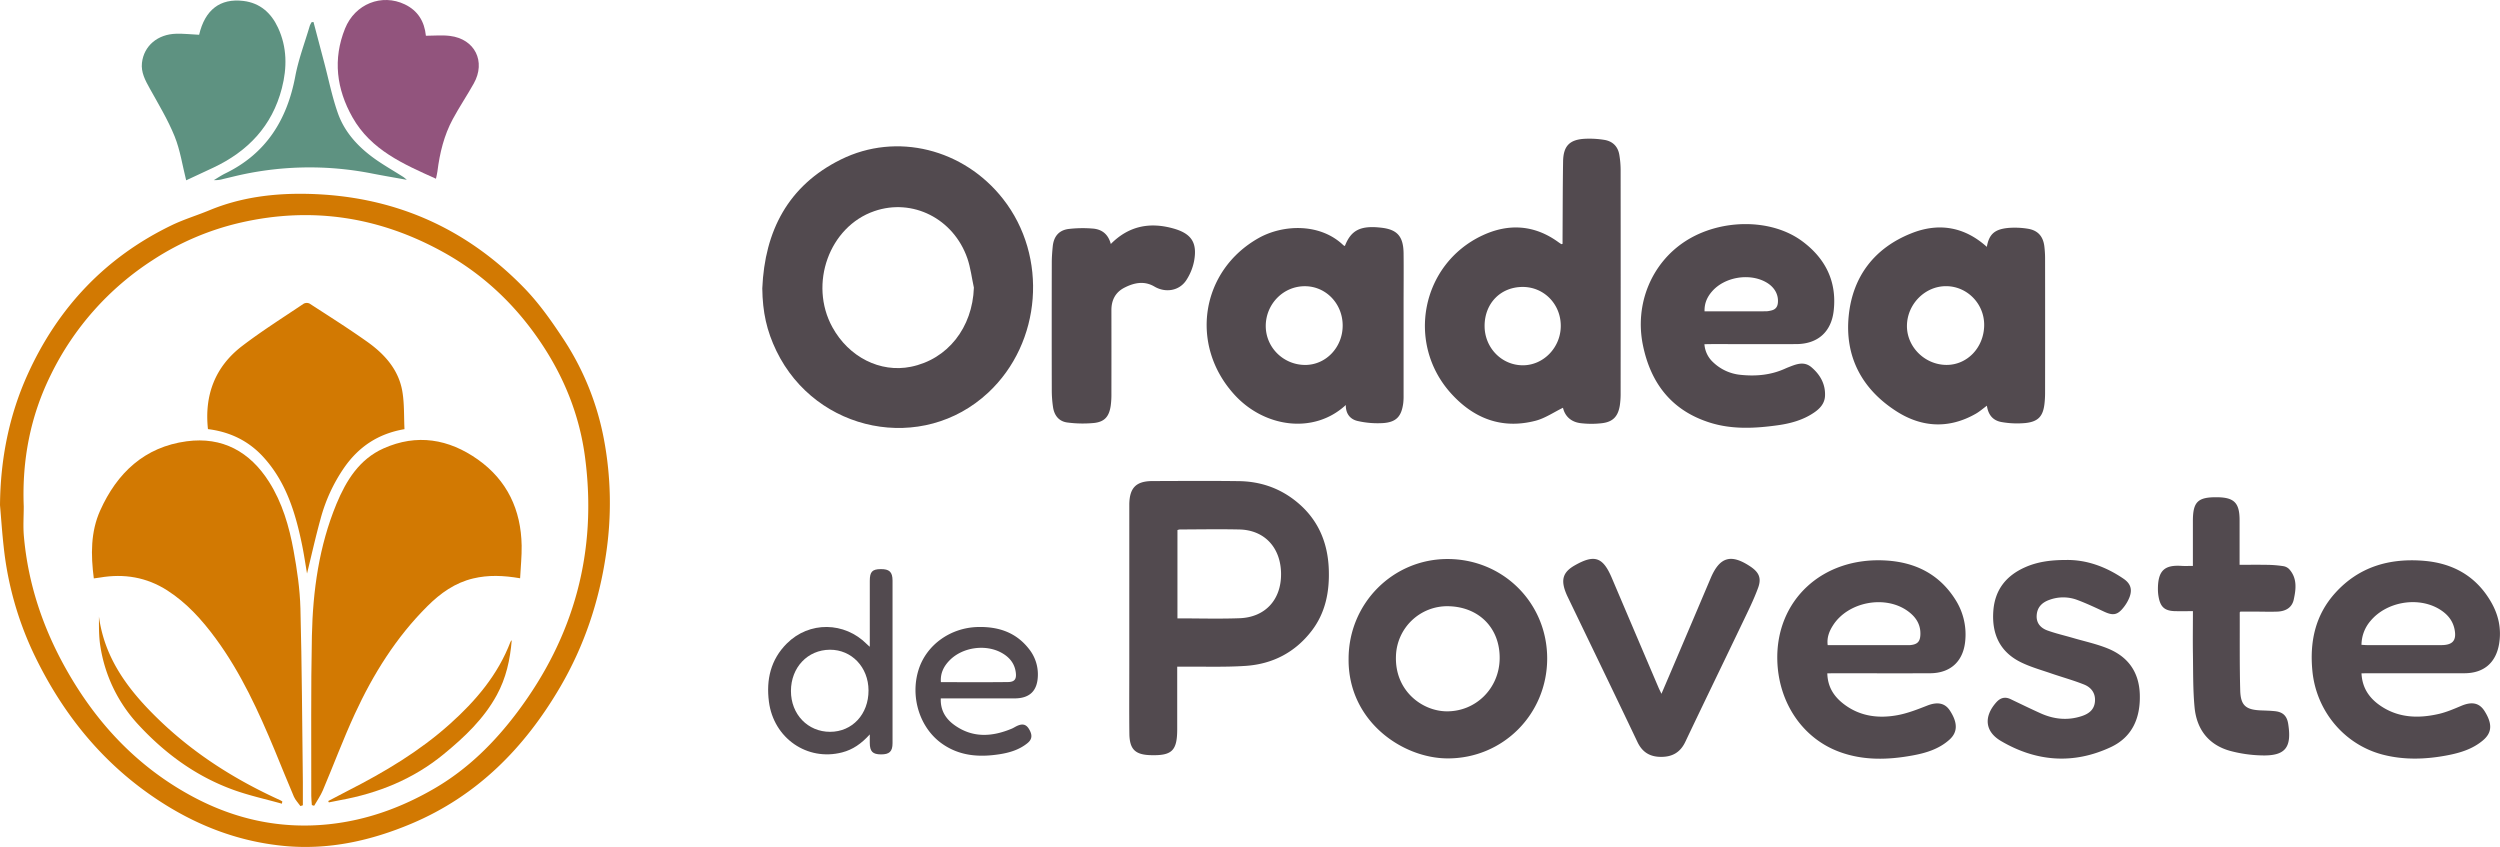 <svg xmlns="http://www.w3.org/2000/svg" id="Layer_1" data-name="Layer 1" viewBox="0 0 2052.01 695.2"><title>logo-temp</title><path d="M0 414.61c.34-37.47 7.33-73.45 22.79-107.51 24.83-54.7 63.83-96 118.16-122.24 10-4.82 20.75-8.05 31-12.3 25.67-10.64 52.7-14 80.07-13.44C321.65 160.53 381.12 186 429.9 236c12.38 12.69 22.45 27 32.2 41.77a224.64 224.64.0 0133.63 82.92 282.2 282.2.0 011.74 93.91c-5.66 38.95-17.91 75.56-37.76 109.46-29.15 49.77-68 89.23-122 112-33.23 14-67.74 21.7-104 18.34-35.48-3.3-68.14-15.18-98.38-34.1C86.57 629.8 51.75 587.27 27.3 535.74A271.67 271.67.0 013.09 449.38C1.78 437.82 1 426.2.0 414.61zm19.49 1c0 8.16-.61 16.37.11 24.47C23 478.88 35.05 515 54.07 548.89 79.16 593.63 113 629.71 158.42 654c34.85 18.65 72.15 26.7 111.61 22.53 31.18-3.3 60.07-13.85 87.07-29.65s48.8-37.45 67.45-62.26c46.82-62.29 65.86-132.07 55.62-209.55-4.51-34.17-17.07-65.33-36.19-93.79-20.8-31-47.29-56.13-80.05-74.27-52.31-29-107.71-37.67-166.22-24.33a222.87 222.87.0 00-72.44 30.85 234.37 234.37.0 00-83.45 93.89C24.89 341.53 18 377.75 19.49 415.63z" fill="#d27902"/><path d="M625.69 236.68c2-47.07 21.18-84.29 64.43-105.72 45.93-22.77 101-8.68 133.15 32.29 37.16 47.29 31.78 118-12.1 159-53.82 50.27-141.33 33-173.91-34.24C629.32 271.56 625.93 256.24 625.69 236.68zm173.68-.59C797.61 228 796.65 219.7 794 212c-11.38-32.67-45.07-49.53-76.36-38.7C680.69 186 663.72 233 683.2 268.53c13.49 24.6 39.27 37.61 64.44 32.52C777.88 294.94 798.25 268.9 799.37 236.09z" fill="#524a4f"/><path d="M1282.55 200.15c0-1.63.0-3.4.0-5.17.13-20.81.11-41.63.44-62.44.21-12.84 5.39-18.07 18.26-18.65a77 77 0 0115.39.89c6.94 1.07 11.37 5.33 12.52 12.39a75.41 75.41.0 011.06 11.9q.09 91.7.0 183.39a65 65 0 01-.68 10.44c-1.47 8.93-5.68 13.4-14.6 14.46a74.84 74.84.0 01-17.38.0c-7.83-.89-13-5.53-14.66-12.66-7.52 3.64-14.72 8.66-22.68 10.7-27.51 7.06-50.54-1.84-69.19-22.48-37.17-41.15-24.42-106.17 25.76-129.68 21.37-10 42.64-8.79 62.31 5.51.79.57 1.61 1.11 2.44 1.64C1281.65 200.45 1281.87 200.32 1282.55 200.15zm-32.67 35.37c-18 0-31.13 13.2-31.32 31.66-.19 18 13.8 32.6 31.32 32.65 17 .05 31.17-14.6 31.21-32.28C1281.14 249.68 1267.38 235.56 1249.88 235.52z" fill="#524a4f"/><path d="M966.26 547.23v51.18c0 17.77-4.21 21.92-21.79 21.43-12.73-.35-17.34-4.79-17.48-17.76-.21-18.66-.06-37.31-.06-56V417.19c0-1.17.0-2.33.0-3.5.27-13.36 5.65-18.79 19-18.83 23.65-.07 47.31-.25 71 .06 16.54.22 31.78 5.08 45.09 15.18 18.94 14.37 27.82 33.85 28.66 57.28.65 18.27-2.68 35.56-14.05 50.39-13.65 17.8-32.18 27.32-54.29 28.8-16.58 1.11-33.28.5-49.93.66zm.19-39.67c17.34.0 34.18.5 51-.12 21.14-.78 34.22-15.25 34.05-36.47-.17-21.43-13.51-35.9-34.18-36.37-16.32-.36-32.65-.07-49 0a7.78 7.78.0 00-1.86.49z" fill="#524a4f"/><path d="M1630.8 202.63c1.9-10.74 6.66-14.8 18.94-15.64a67.54 67.54.0 0114.41.7c8.4 1.25 12.87 6.15 13.87 14.6a84.75 84.75.0 01.59 10q.08 55.22.0 110.43a78.49 78.49.0 01-.42 8c-1.08 10.78-5 15.36-15.73 16.51a73.61 73.61.0 01-19.32-.76c-7.37-1.2-11.21-6-12.28-13.48-3.11 2.28-5.93 4.79-9.14 6.62-21.94 12.5-44.14 11.31-64.81-1.83-28.6-18.19-43-45.12-39.42-79.09 3.37-32 21.17-55.09 51.13-67.09C1590.8 182.65 1612.06 185.76 1630.8 202.63zm-33.4 96.89c17.07.21 30.82-13.94 31.22-32.16.39-17.62-13.59-32.27-31-32.47s-32.22 14.61-32.39 32.49C1565.09 284.65 1579.74 299.3 1597.4 299.52z" fill="#524a4f"/><path d="M1104.65 332.43c-26.37 24.36-66.85 18.31-91.21-8.23-37.49-40.84-28-102.13 19.85-128.91 19.74-11 50.15-12.45 69.35 6a5.21 5.21.0 001.25.62c5.06-13.07 12.9-17 30-15 13 1.5 18 7.12 18.18 21 .16 14.16.0 28.32.0 42.48q0 37 0 74a50.1 50.1.0 01-.28 6.49c-1.43 10.87-5.64 15.62-16.56 16.39a73.82 73.82.0 01-20.68-1.67C1108.47 344.28 1104.53 339.86 1104.65 332.43zm-65.72-64.88c0 17.54 14.32 31.82 32.14 32 17.11.13 31-14.34 31-32.33s-13.77-32.3-31.08-32.29C1053.32 234.92 1039 249.51 1038.93 267.55z" fill="#524a4f"/><path d="M1399 282.52a22.11 22.11.0 007 14.68 37.74 37.74.0 0022.69 10.47c12.42 1.3 24.6.24 36.18-4.93.75-.34 1.52-.66 2.3-1 6.55-2.52 13.26-5.78 19.72-.27 7.14 6.09 11.53 13.82 11.09 23.5-.28 6.17-4.1 10.38-9 13.69-9 6.13-19.29 8.94-29.89 10.41-18.58 2.58-37.26 3.56-55.43-2.13-31.34-9.81-48.71-32.14-55.15-63.64-6.87-33.6 7-67.27 34.84-85.3 28.6-18.49 70.21-18.94 95.77-.12 19 14 28.68 32.92 26 57-1.92 17.55-13.1 27.49-30.77 27.55-23.16.08-46.32.0-69.48.0zm.07-27h47.49c1.33.0 2.67.0 4-.06a25.24 25.24.0 003.43-.64c3.32-.8 5-2.87 5.31-6.33.63-6.87-2.94-13.14-10-17-13.64-7.52-33.76-4.09-44 7.64C1401.39 243.6 1398.91 248.75 1399.1 255.52z" fill="#524a4f"/><path d="M1938.33 552.68c.59 12.5 6.89 21 16.58 27.29 14.53 9.4 30.47 9.75 46.65 6.08 6.42-1.46 12.6-4.13 18.7-6.7 8.74-3.68 14.85-2.45 19.14 4.42 6.49 10.38 6.12 17.66-1.47 24-8.41 7.08-18.59 10.18-29.11 12.19-17.85 3.42-35.78 4-53.46-.66-31.4-8.37-54.07-35.79-57.31-68.27-2.4-24.11 2.25-46.19 18.87-64.49 19.51-21.48 44.61-28.57 72.78-26.2 23.9 2 42.83 12.71 55 33.83 6.07 10.5 8.58 21.89 6.61 34.08-2.54 15.63-12.45 24.3-28.43 24.36-26.32.11-52.64.0-79 0zm0-23.4c1.82.09 3.29.23 4.75.23q17.73.0 35.45.0c8.49.0 17 0 25.46.0 9.3-.06 12.49-3.92 10.74-12.85-1.53-7.75-6.32-13-12.9-16.9-17.52-10.24-42.92-5.8-56 9.76A30.45 30.45.0 001938.32 529.28z" fill="#524a4f"/><path d="M1106.93 540.78c0-45.39 36.21-81.92 81.2-81.94 45.7.0 81.89 36.15 81.8 81.77s-36.3 82-81.76 81.89C1151 622.39 1106.41 591.81 1106.93 540.78zm81.63-43.2a42.14 42.14.0 00-42.74 40.6c-1.22 28.75 21.41 45.42 41.38 45.68 24 .32 43.35-18.68 43.73-43.15C1231.32 515.63 1214 498 1188.56 497.58z" fill="#524a4f"/><path d="M1499.87 552.68c.28 11.62 5.85 19.58 14.26 25.78 13 9.61 28 11.38 43.29 8.56 8.4-1.55 16.56-4.77 24.56-7.91 8.17-3.19 14.39-2.17 18.49 4.11 6.5 9.93 6.52 17.7-.32 23.86-8.6 7.74-19.31 11-30.35 13-20 3.67-40.14 4.27-59.63-2.82-30.84-11.21-50.4-40.84-51.34-75.13-1.36-49.26 36.87-85.25 89.34-82.06 24.07 1.47 43.61 11.27 56.75 32a53 53 0 018.25 32.82c-1.2 17.35-11.62 27.64-29 27.72-26.16.12-52.32.0-78.47.0zm.3-23.16h63.55c1.33.0 2.67.07 4 0 6.31-.54 8.48-3 8.55-9.25.09-8.3-4.1-14.21-10.51-18.8-18.57-13.28-48.86-7.48-61.19 11.76C1501.51 518 1499.39 523.15 1500.17 529.52z" fill="#524a4f"/><path d="M1695.51 459.64c16.77-.37 32.81 5.38 47.48 15.37 5.74 3.91 7.37 8.67 4.93 15.14a32.18 32.18.0 01-4.68 8.16c-5.11 6.61-8.83 7.2-16.33 3.67-7.22-3.38-14.46-6.78-21.91-9.56a32.73 32.73.0 00-23 0c-6 2.15-9.9 6.11-10.29 12.73-.38 6.46 3.44 10.44 9 12.41 6.85 2.46 14 4.08 21 6.13 9.56 2.8 19.41 4.9 28.57 8.66 16.57 6.81 25.55 19.42 26.08 37.79.55 19.2-6.16 34.86-23.84 43.12-30.66 14.33-61.21 12-90.2-5.09-13.2-7.79-14.09-20-3.89-31.56 3.41-3.88 7.27-5 12-2.69 8.09 3.87 16.16 7.81 24.33 11.49 11 5 22.38 6.2 34 2.34 5.7-1.89 10.13-5.16 10.76-11.72.68-7-3-11.79-8.89-14.16-8.93-3.56-18.25-6.1-27.35-9.24-8.15-2.8-16.54-5.16-24.25-8.91-17.47-8.48-24.28-23.25-22.91-42.21 1.25-17.37 10.5-29 26.08-35.9C1672.41 461.07 1683.24 459.66 1695.51 459.64z" fill="#524a4f"/><path d="M1799.93 464.51c0-12.61.0-24.74.0-36.87.0-15.77 4-19.67 19.92-19.5 14 .14 18.39 4.66 18.41 18.75.0 12.13.0 24.27.0 36.7 8.07.0 15.79-.11 23.51.05a93 93 0 0112.37 1.06 8.66 8.66.0 014.79 2.42c6.74 7.43 5.68 16.34 3.79 25-1.47 6.77-6.81 9.62-13.37 9.89-6.13.24-12.28.0-18.43.0h-12c-.16.21-.53.46-.53.72.07 21.31-.18 42.63.39 63.93.33 12.44 4.62 15.95 17.09 16.44 3.83.15 7.66.23 11.46.64 6.58.71 9.82 3.94 10.83 10.41 3.1 19.67-2.48 26.53-22.22 25.88a109 109 0 01-25.55-3.73c-17.83-5-27.44-17.92-29.1-35.92-1.35-14.55-1.09-29.25-1.33-43.88-.18-11.45.0-22.9.0-34.86-5.07.0-9.69.06-14.3.0-8.74-.14-12.37-3.22-13.88-11.79a34.82 34.82.0 01-.55-5.94c-.11-15.86 5.66-20.24 19.08-19.45C1793.25 464.67 1796.25 464.51 1799.93 464.51z" fill="#524a4f"/><path d="M1363.73 569.47c4.29-10 8.33-19.45 12.34-28.89q14.06-33 28.08-66.09c7.41-17.38 16.59-20.09 32.39-9.61 7.07 4.69 9.48 9.42 6.58 17.43-3.5 9.65-8.12 18.91-12.56 28.19-15.71 32.84-31.65 65.58-47.28 98.47-4.1 8.61-10.67 12.31-19.86 12.27-9 0-15.33-3.67-19.37-12.14-18.93-39.79-38.15-79.43-57.26-119.13a52.08 52.08.0 01-2.13-5.06c-3.45-9.81-1.21-15.67 7.91-20.85 16.21-9.22 23.1-6.88 30.4 10.28q19.13 45 38.3 89.93C1361.92 565.79 1362.68 567.26 1363.73 569.47z" fill="#524a4f"/><path d="M152.81 148c-3.1-12.25-4.89-24.75-9.49-36.11-5.52-13.61-13.23-26.37-20.4-39.28-3.7-6.65-7.3-13.3-6.4-21.06 1.61-14 12.92-23.49 28.14-23.86 6.25-.15 12.53.55 18.78.85C168.23 8.06 180.69-1.6 199.88.78c13.59 1.69 22.67 9.83 28.29 21.89 7.51 16.11 7.55 32.81 3.19 49.74-8 31.08-27.9 51.87-56.37 65.25C167.35 141.25 159.7 144.81 152.81 148z" fill="#5e9281"/><path d="M357.84 146.7c-26.69-12-53.34-23.53-68.51-50.39-13.14-23.24-16.22-47.74-6.13-72.84 8.17-20.33 30.17-28.93 49.06-19.89 10.61 5.08 16.14 13.91 17.32 25.77 6.62.0 13.28-.69 19.76.13C389.8 32 399 50.52 388.85 68.57c-5.52 9.86-11.84 19.27-17.21 29.21-7.18 13.32-10.71 27.84-12.58 42.8C358.82 142.52 358.3 144.44 357.84 146.7z" fill="#92547d"/><path d="M911.76 200.27C926.68 185.21 944 182.22 963 187.51c15.06 4.2 19.94 11.78 17.07 27A44 44 0 01973.7 230c-5.76 8.78-17.05 10.57-26.13 5.22-8.37-4.93-16.75-3.17-24.71.94-7.31 3.76-10.63 10.19-10.61 18.42q.06 34.24.0 68.48a69 69 0 01-.57 10c-1.31 8.75-4.92 13.13-13.59 14.11a96.79 96.79.0 01-21.78-.35c-7.1-.81-11-5.79-12-12.79a94.88 94.88.0 01-1-12.93q-.12-52.73.0-105.47c0-4.48.34-9 .79-13.44.83-8.08 5-13.18 12.94-14.24a99.93 99.93.0 0119.34-.38C904 188 909.5 191.79 911.76 200.27z" fill="#524a4f"/><path d="M713.93 530.87V507.73c0-10.33.0-20.66.0-31 0-7.4 2-9.5 8.85-9.6 7.16-.11 9.81 2.27 9.82 9.41q.07 66.7.0 133.43c0 6.91-2.61 9.27-9.47 9.24s-9.14-2.37-9.21-9.41c0-1.92.0-3.84.0-7-6.83 7.58-13.95 12.53-22.69 14.77C662.57 625 635 605.91 631.14 576c-2.35-18.13 1.43-34.57 14.68-47.8 18.4-18.39 47.33-18 65.76.58C712.1 529.35 712.7 529.8 713.93 530.87zm-32.72 2.43c-18.31.09-31.94 14.51-32 33.77s13.87 33.63 32.12 33.61 31.64-14.48 31.55-34C712.84 547.69 699.08 533.21 681.21 533.3z" fill="#524a4f"/><path d="M334.12 147.64c-9.63-1.74-19.28-3.37-28.88-5.25a264.31 264.31.0 00-114.34 2.69c-2.58.63-5.16 1.23-7.74 1.85a23.22 23.22.0 01-7.63.91c3.12-1.84 6.13-3.91 9.37-5.49 33.48-16.25 50.71-43.88 57.46-79.66C245 48.58 250.21 35 254.29 21.12a17.59 17.59.0 011.51-2.92l1.52-.14q4.41 16.71 8.82 33.43c3.64 13.78 6.43 27.86 11.14 41.26 5.87 16.69 17.88 29.07 32.33 39 7 4.78 14.37 9 21.53 13.56a26.85 26.85.0 012.9 2.45z" fill="#5e9281"/><path d="M772.2 573.23c-.4 10.18 4.35 17.16 11.74 22.3 14.87 10.35 30.62 9.2 46.55 2.55 1.37-.57 2.62-1.43 4-2.08 3.83-1.86 7.27-2.13 9.92 2.09 3.07 4.89 3 8.63-1.11 11.92-6.66 5.4-14.64 7.8-22.91 9.08-16.74 2.61-32.88 1.48-47.28-8.75C754.89 597.42 746.92 572 754 549.64c6.51-20.58 26.48-34.6 49-35 16.62-.31 30.84 4.41 41.39 17.78a33.42 33.42.0 017.49 22.24c-.38 12.43-6.67 18.55-19.15 18.59-18.15.0-36.3.0-54.45.0zm.09-13.32c18.54.0 36.79.14 55.05-.08 5.62-.07 7.18-2.56 6.38-8.18-1.05-7.38-5.38-12.38-11.66-15.85-13.14-7.26-32-4.58-42.54 6.11C774.72 546.77 771.72 552.5 772.29 559.91z" fill="#524a4f"/><path d="M77 474.76c-2.5-19.46-2.63-38.21 5.21-55.69 13.86-30.89 36.38-52.22 71-56.86 29.35-3.93 51.92 8.56 67.57 33.2 10.93 17.2 16.56 36.65 20.18 56.46 2.86 15.67 5.21 31.63 5.63 47.51 1.23 47.45 1.42 94.93 2 142.39.08 6.4.0 12.8.0 19.2l-2 .65c-1.82-2.58-4.16-4.94-5.38-7.78-5.37-12.5-10.37-25.16-15.59-37.72-13.37-32.14-27.79-63.77-48.53-92-11.18-15.19-23.72-29.23-39.85-39.55-16.93-10.83-35.37-13.87-55-10.55C80.57 474.31 79 474.49 77 474.76z" fill="#d27902"/><path d="M426.91 474.65c-13.77-2.37-26.17-2.81-38.52.14-14.93 3.55-26.85 12.08-37.5 22.68-25.71 25.55-44.57 55.83-59.63 88.47-9.5 20.6-17.43 41.92-26.29 62.82-1.88 4.42-4.72 8.42-7.12 12.62l-1.88-.57c-.16-2.52-.47-5-.47-7.57.09-43.8-.4-87.62.51-131.4.77-37 5.86-73.54 20.13-108.14 8-19.28 18.78-36.77 38.7-45.66 27.35-12.22 53.53-7.76 77.4 9.14 24.09 17.06 35.43 41.32 35.94 70.6C428.33 456.52 427.38 465.28 426.91 474.65z" fill="#d27902"/><path d="M332 352.26c-21.79 3.72-37.54 14.56-49.34 31.35a135.54 135.54.0 00-19.54 42.28c-4.15 15-7.52 30.22-11.11 44.87-1.24-7.23-2.39-15.24-4-23.14-5.43-26.55-13.15-52.15-32.07-72.72-12.18-13.25-27.5-20.49-45.25-22.68-3-27.83 5.79-51.16 28-68.17 16.23-12.41 33.59-23.33 50.55-34.76a5.4 5.4.0 014.81-.14c15.91 10.31 31.95 20.44 47.4 31.4 14.3 10.16 25.87 23 28.84 41C331.94 331.46 331.5 341.69 332 352.26z" fill="#d27902"/><path d="M269.38 657.5c5.52-2.89 11-5.83 16.56-8.66 29.73-15.16 58.31-32.15 83.26-54.52 21.24-19 39.52-40.43 49.84-67.6.1-.27.38-.48 1-1.27-1.33 16.2-4.69 31.16-12.24 45-10.72 19.72-26.74 34.75-43.76 48.7-24.75 20.3-53.52 31.95-84.85 37.62-3.09.56-6.16 1.22-9.23 1.84z" fill="#d27902"/><path d="M231.39 659.68c-13.18-3.7-26.64-6.62-39.49-11.25-30.61-11-56.24-29.71-78.26-53.52a121.71 121.71.0 01-31.27-64.52c-1.29-7.94-1.14-16.11-1.15-24.29C86 541.75 106.7 568 131.47 591.74c28.77 27.53 62 48.46 98.14 64.89.73.33 1.41.78 2.11 1.17z" fill="#d27902"/></svg>